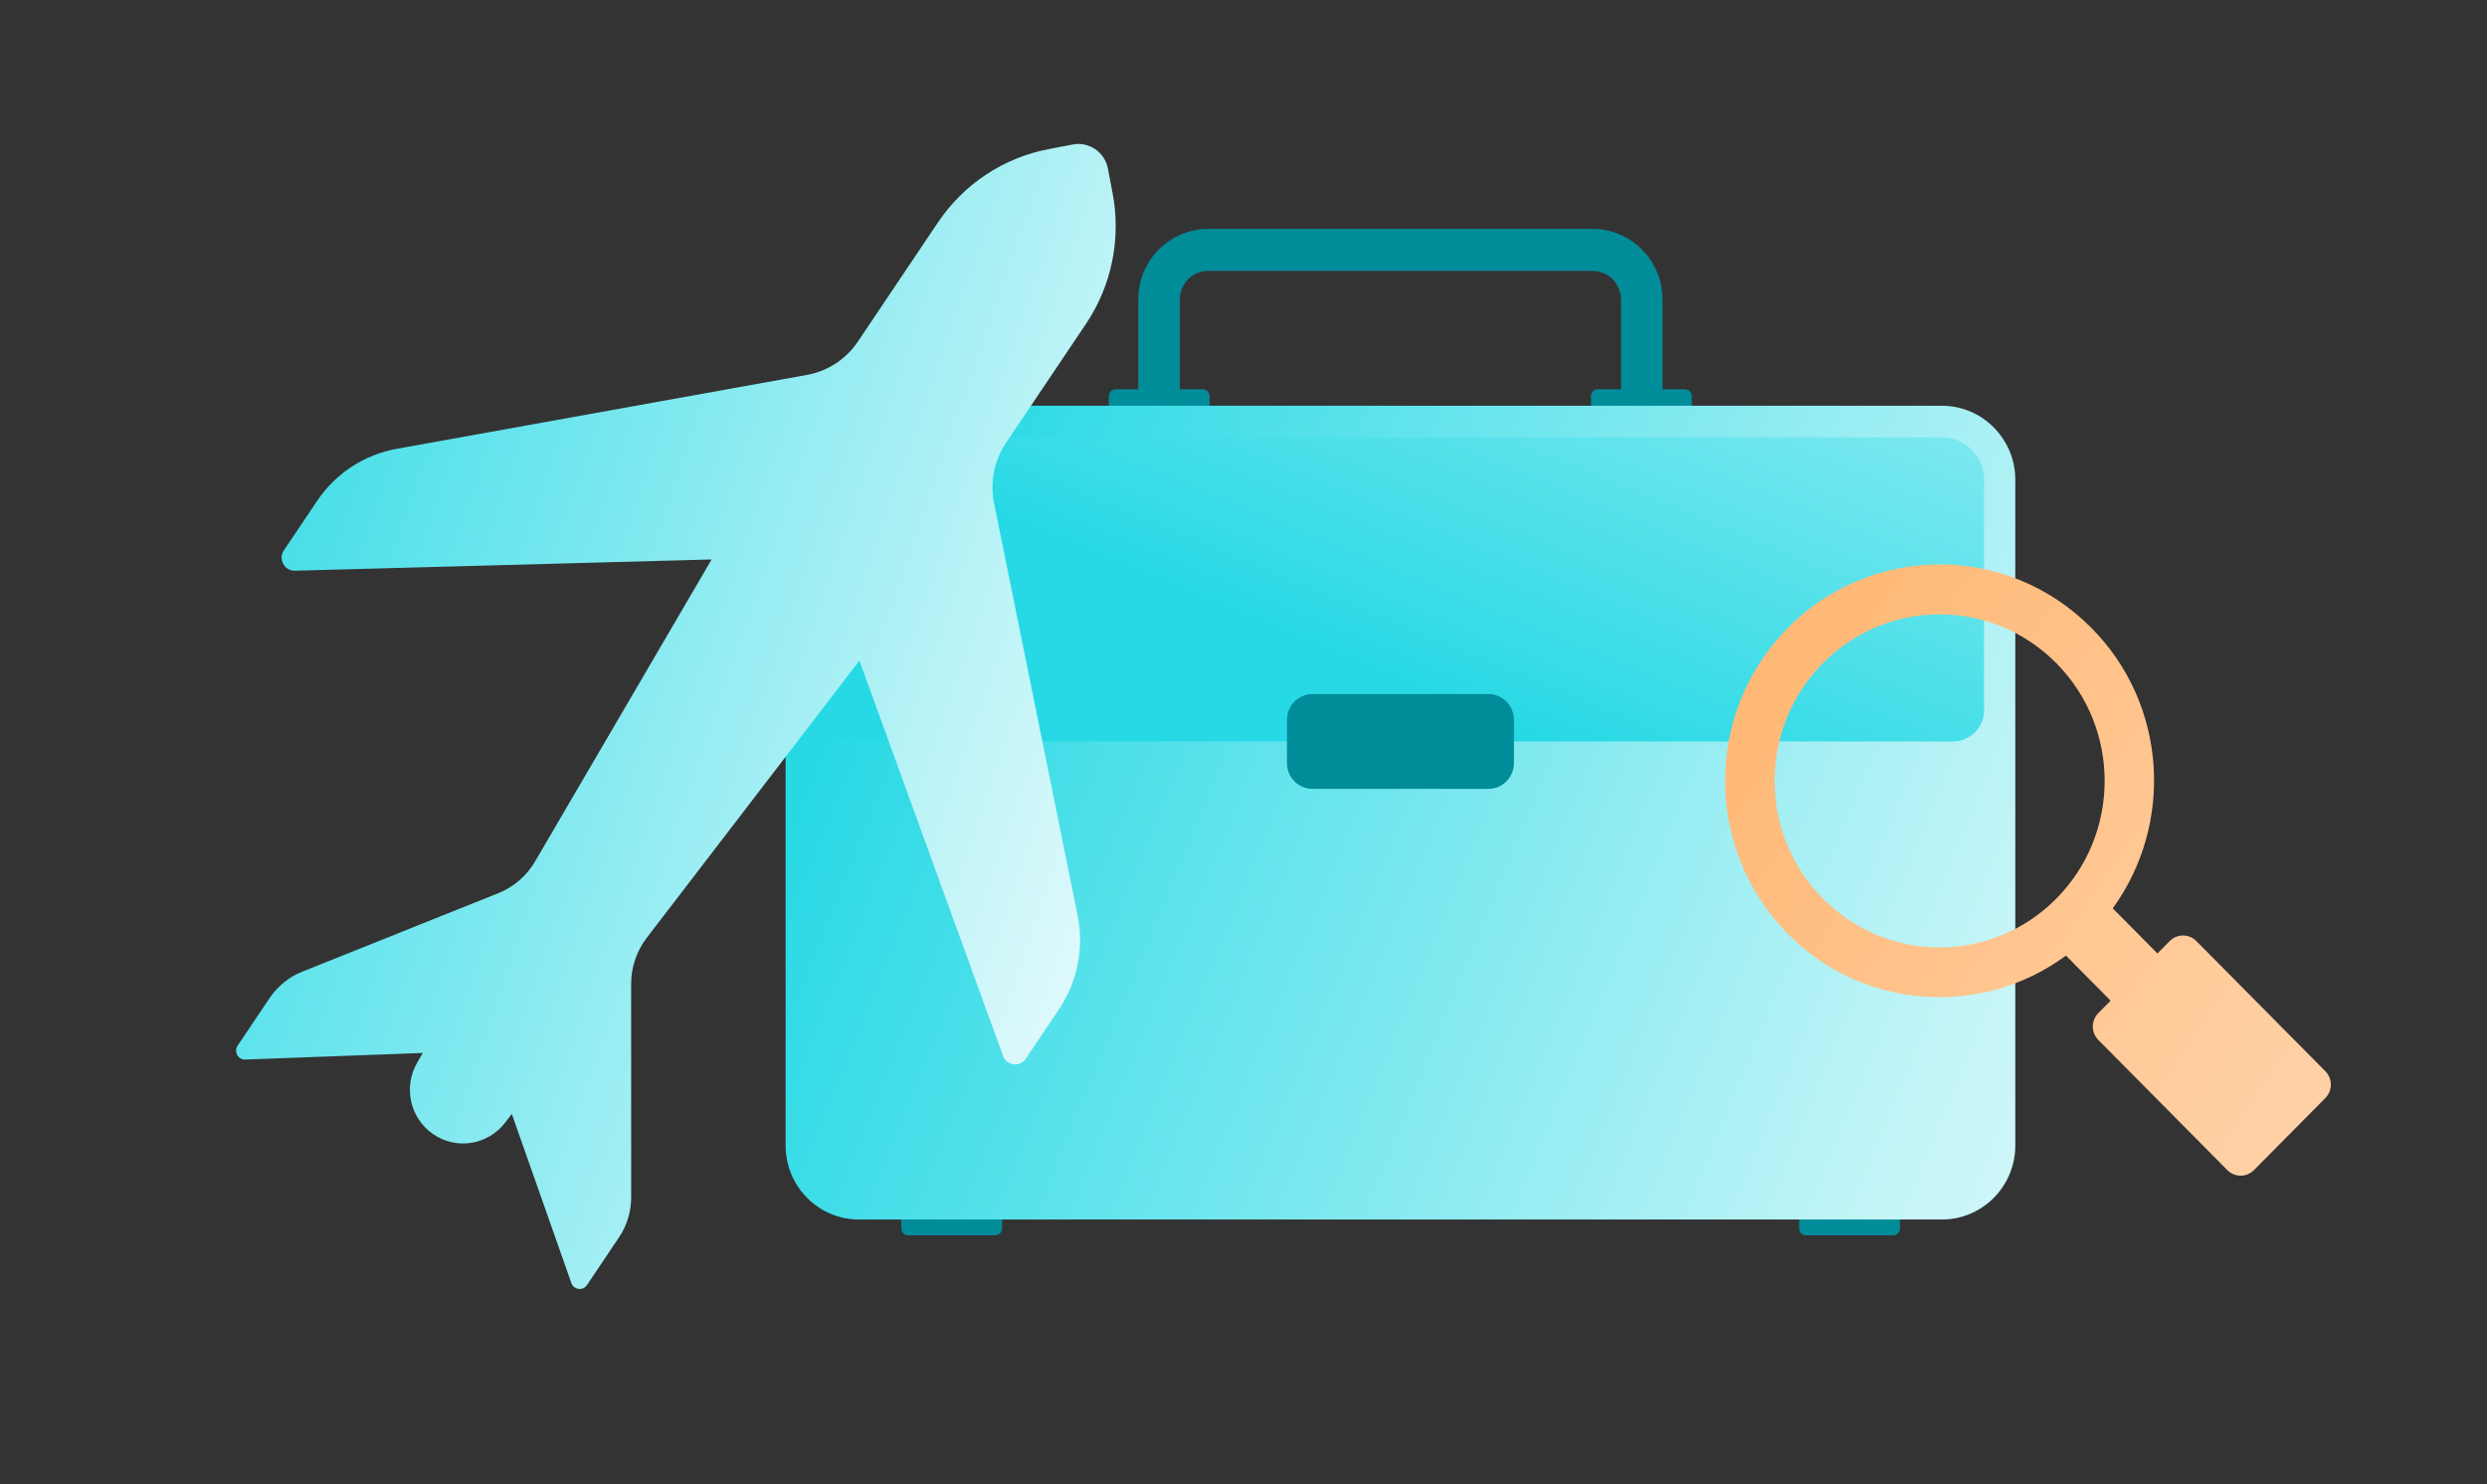 <svg width="630" height="376" viewBox="0 0 630 376" fill="none" xmlns="http://www.w3.org/2000/svg">
<rect x="0" y="0" width="630" height="376" fill="#333333" stroke="none"/>
<mask id="mask0_10236_14576" style="mask-type:alpha" maskUnits="userSpaceOnUse" x="0" y="0" width="630" height="376">
<rect width="630" height="376" fill="#D9D9D9"/>
</mask>
<g mask="url(#mask0_10236_14576)">
<path d="M282.653 98.622H304.664C305.617 98.622 306.405 99.417 306.405 100.38V102.848H280.871V100.38C280.871 99.417 281.659 98.622 282.612 98.622H282.653Z" fill="#008C99"/>
<path d="M404.81 98.622H426.82C427.773 98.622 428.561 99.417 428.561 100.38V102.848H403.027V100.38C403.027 99.417 403.815 98.622 404.768 98.622H404.81Z" fill="#008C99"/>
<path d="M479.507 312.987H457.496C456.543 312.987 455.755 312.192 455.755 311.23V308.761H481.289V311.23C481.289 312.192 480.502 312.987 479.548 312.987H479.507Z" fill="#008C99"/>
<path d="M252.065 312.987H230.055C229.102 312.987 228.314 312.192 228.314 311.23V308.761H253.848V311.23C253.848 312.192 253.06 312.987 252.107 312.987H252.065Z" fill="#008C99"/>
<path d="M421.144 104.563H410.616V75.864C410.616 71.889 407.382 68.626 403.445 68.626H306.035C302.098 68.626 298.864 71.889 298.864 75.864V104.563H288.336V75.864C288.336 66.032 296.253 58 306.035 58H403.445C413.186 58 421.144 65.991 421.144 75.864V104.563Z" fill="#008C99"/>
<path d="M491.94 102.806H217.578C207.339 102.806 199.008 111.215 199.008 121.548V290.229C199.008 300.562 207.298 308.971 217.578 308.971H491.94C502.179 308.971 510.51 300.562 510.51 290.229V121.548C510.51 111.215 502.179 102.806 491.94 102.806Z" fill="url(#paint0_linear_10236_14576)"/>
<path d="M502.594 179.909V121.548C502.594 115.607 497.827 110.796 491.941 110.796H217.579C211.693 110.796 206.926 115.607 206.926 121.548V179.867C206.926 184.259 210.449 187.857 214.843 187.857H494.718C499.071 187.857 502.635 184.301 502.635 179.867L502.594 179.909Z" fill="url(#paint1_linear_10236_14576)"/>
<path d="M377.038 175.851H332.478C328.907 175.851 326.012 178.772 326.012 182.377V193.338C326.012 196.942 328.907 199.864 332.478 199.864H377.038C380.609 199.864 383.504 196.942 383.504 193.338V182.377C383.504 178.772 380.609 175.851 377.038 175.851Z" fill="#008C99"/>
<path d="M272.979 231.928L251.806 127.457C250.749 122.172 251.815 116.707 254.822 112.231L275.103 82.043C281.607 72.363 284.039 60.423 281.836 48.917L280.647 42.705C279.851 38.549 275.868 35.82 271.751 36.608L265.596 37.787C254.196 39.97 244.109 46.663 237.605 56.344L217.323 86.531C214.316 91.007 209.682 94.026 204.429 94.987L100.486 113.711C92.277 115.192 85.008 119.94 80.323 126.914L71.895 139.457C70.427 141.643 72.035 144.646 74.676 144.594L180.266 141.745L135.52 218.295C133.384 221.923 130.145 224.721 126.265 226.28L76.559 246.183C73.218 247.503 70.345 249.867 68.308 252.842L60.196 264.917C59.182 266.427 60.303 268.525 62.13 268.447L107.103 266.774L105.685 269.223C102.104 275.396 103.845 283.316 109.742 287.357C115.638 291.398 123.569 290.107 127.925 284.465L129.654 282.229L144.73 325.057C145.333 326.801 147.686 327.121 148.692 325.568L156.805 313.493C158.833 310.474 159.903 306.913 159.883 303.289L159.876 249.277C159.877 245.059 161.254 240.986 163.804 237.641L217.704 167.365L254.091 267.518C255.019 270.016 258.341 270.468 259.844 268.23L268.272 255.687C272.957 248.712 274.64 240.136 272.97 231.884L272.979 231.928Z" fill="url(#paint2_linear_10236_14576)"/>
<path d="M529.767 159.065C508.544 137.645 474.14 137.645 452.917 159.065C431.694 180.485 431.694 215.208 452.917 236.628C472.109 255.998 502.078 257.797 523.342 242.108L534.658 253.529L531.549 256.667C529.684 258.55 529.684 261.604 531.549 263.486L564.212 296.452C566.078 298.335 569.104 298.335 570.969 296.452L589.041 278.212C590.907 276.33 590.907 273.276 589.041 271.393L556.378 238.427C554.513 236.544 551.487 236.544 549.622 238.427L546.513 241.564L535.197 230.143C550.741 208.682 549 178.435 529.767 159.065ZM461.788 227.675C445.456 211.192 445.456 184.501 461.788 168.018C478.119 151.534 504.565 151.534 520.896 168.018C537.228 184.501 537.228 211.192 520.896 227.675C504.565 244.158 478.119 244.158 461.788 227.675Z" fill="url(#paint3_linear_10236_14576)"/>
</g>
<defs>
<linearGradient id="paint0_linear_10236_14576" x1="224.501" y1="146" x2="649.501" y2="320.5" gradientUnits="userSpaceOnUse">
<stop stop-color="#27D9E5"/>
<stop offset="0.645" stop-color="#C5F5F8"/>
<stop offset="1" stop-color="white"/>
</linearGradient>
<linearGradient id="paint1_linear_10236_14576" x1="282.002" y1="143" x2="361.587" y2="-49.353" gradientUnits="userSpaceOnUse">
<stop stop-color="#27D9E5"/>
<stop offset="1" stop-color="#C5F5F8"/>
</linearGradient>
<linearGradient id="paint2_linear_10236_14576" x1="18.02" y1="138.701" x2="326.188" y2="245.009" gradientUnits="userSpaceOnUse">
<stop stop-color="#27D9E5"/>
<stop offset="1" stop-color="white"/>
</linearGradient>
<linearGradient id="paint3_linear_10236_14576" x1="436.683" y1="142.642" x2="699.82" y2="324.596" gradientUnits="userSpaceOnUse">
<stop stop-color="#FFB56F"/>
<stop offset="1" stop-color="#FFE2C8"/>
</linearGradient>
</defs>
</svg>
